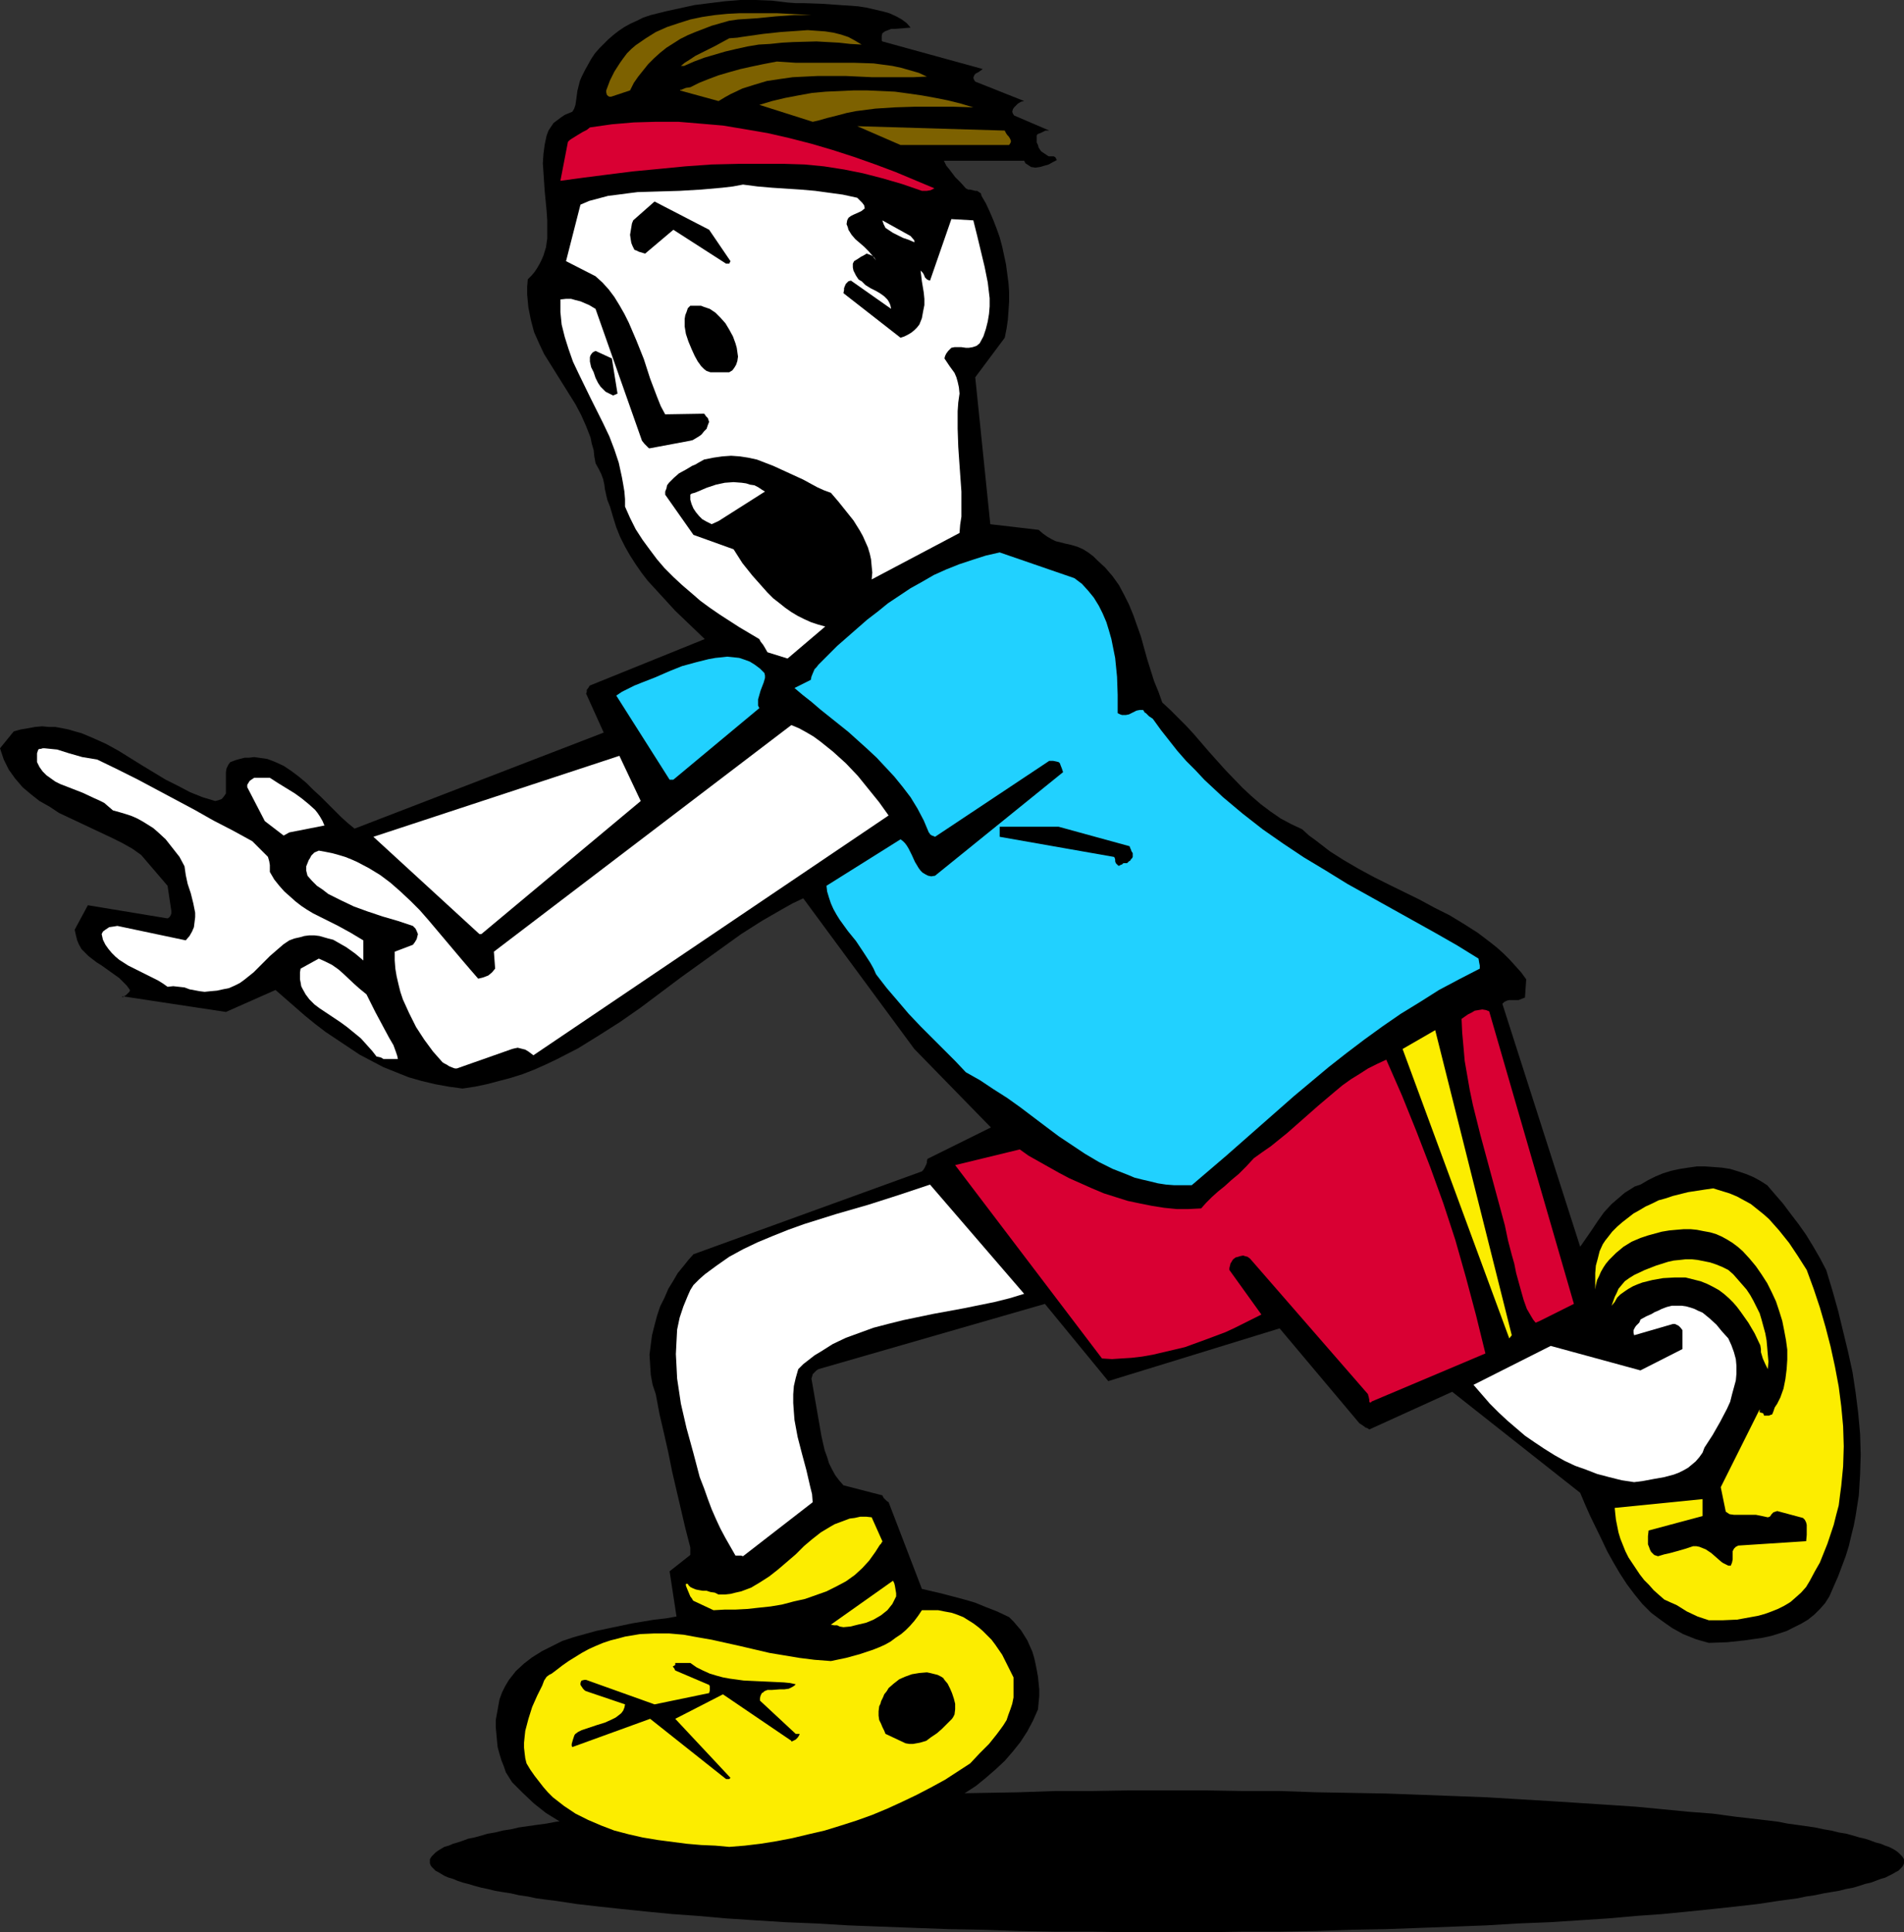 <?xml version="1.0" encoding="UTF-8" standalone="no"?>
<svg
   version="1.0"
   width="129.724mm"
   height="131.61mm"
   id="svg35"
   sodipodi:docname="T &amp; F - Running Scared.wmf"
   xmlns:inkscape="http://www.inkscape.org/namespaces/inkscape"
   xmlns:sodipodi="http://sodipodi.sourceforge.net/DTD/sodipodi-0.dtd"
   xmlns="http://www.w3.org/2000/svg"
   xmlns:svg="http://www.w3.org/2000/svg">
  <rect width="100%" height="100%" fill="#333333" stroke="none"/>
  <sodipodi:namedview
     id="namedview35"
     pagecolor="#ffffff"
     bordercolor="#000000"
     borderopacity="0.25"
     inkscape:showpageshadow="2"
     inkscape:pageopacity="0.0"
     inkscape:pagecheckerboard="0"
     inkscape:deskcolor="#d1d1d1"
     inkscape:document-units="mm" />
  <defs
     id="defs1">
    <pattern
       id="WMFhbasepattern"
       patternUnits="userSpaceOnUse"
       width="6"
       height="6"
       x="0"
       y="0" />
  </defs>
  <path
     style="fill:#000000;fill-opacity:1;fill-rule:evenodd;stroke:none"
     d="m 300.576,460.9 h 9.858 l 9.534,0.162 h 9.534 l 9.373,0.323 9.211,0.162 8.888,0.162 8.888,0.323 8.565,0.323 8.403,0.323 8.08,0.485 8.08,0.485 7.595,0.485 7.434,0.485 7.272,0.485 6.787,0.646 6.626,0.646 6.302,0.485 5.979,0.808 5.656,0.646 5.333,0.646 2.424,0.485 2.424,0.323 2.262,0.323 2.262,0.323 2.262,0.485 1.939,0.323 1.939,0.485 1.939,0.323 1.778,0.485 1.616,0.485 1.454,0.323 1.454,0.485 1.293,0.485 1.293,0.323 1.131,0.485 0.97,0.323 0.97,0.485 0.808,0.485 0.646,0.485 0.485,0.485 0.485,0.485 0.323,0.485 0.162,0.323 v 0.485 0.485 l -0.162,0.485 -0.323,0.485 -0.485,0.485 -0.485,0.485 -0.646,0.323 -0.808,0.485 -0.97,0.485 -0.97,0.485 -1.131,0.323 -1.293,0.485 -1.293,0.485 -1.454,0.323 -1.454,0.485 -1.616,0.485 -1.778,0.323 -1.939,0.485 -1.939,0.323 -1.939,0.323 -2.262,0.485 -2.262,0.323 -2.262,0.485 -2.424,0.323 -2.424,0.323 -5.333,0.808 -5.656,0.646 -5.979,0.646 -6.302,0.646 -6.626,0.646 -6.787,0.485 -7.272,0.646 -7.434,0.485 -7.595,0.485 -8.08,0.323 -8.08,0.485 -8.403,0.323 -8.565,0.323 -8.888,0.323 -8.888,0.162 -9.211,0.323 -9.373,0.162 h -9.534 l -9.534,0.162 h -9.858 -9.696 l -9.696,-0.162 h -9.373 l -9.373,-0.162 -9.211,-0.323 -9.05,-0.162 -8.726,-0.323 -8.726,-0.323 -8.403,-0.323 -8.08,-0.485 -7.918,-0.323 -7.757,-0.485 -7.434,-0.485 -7.272,-0.646 -6.787,-0.485 -6.626,-0.646 -6.302,-0.646 -5.979,-0.646 -5.656,-0.646 -5.333,-0.808 -2.586,-0.323 -2.424,-0.323 -2.262,-0.485 -2.262,-0.323 -2.101,-0.485 -2.101,-0.323 -1.939,-0.323 -1.939,-0.485 -1.616,-0.323 -1.778,-0.485 -1.616,-0.485 -1.293,-0.323 -1.454,-0.485 -1.131,-0.485 -1.131,-0.323 -1.131,-0.485 -0.808,-0.485 -0.808,-0.485 -0.646,-0.323 -0.485,-0.485 -0.485,-0.485 -0.323,-0.485 -0.162,-0.485 v -0.485 -0.485 l 0.162,-0.323 0.323,-0.485 0.485,-0.485 0.485,-0.485 0.646,-0.485 0.808,-0.485 0.808,-0.485 1.131,-0.323 1.131,-0.485 1.131,-0.323 1.454,-0.485 1.293,-0.485 1.616,-0.323 1.778,-0.485 1.616,-0.485 1.939,-0.323 1.939,-0.485 2.101,-0.323 2.101,-0.485 2.262,-0.323 2.262,-0.323 2.424,-0.323 2.586,-0.485 5.333,-0.646 5.656,-0.646 5.979,-0.808 6.302,-0.485 6.626,-0.646 6.787,-0.646 7.272,-0.485 7.434,-0.485 7.757,-0.485 7.918,-0.485 8.08,-0.485 8.403,-0.323 8.726,-0.323 8.726,-0.323 9.05,-0.162 9.211,-0.162 9.373,-0.323 h 9.373 l 9.696,-0.162 z"
     id="path1" />
  <path
     style="fill:#000000;fill-opacity:1;fill-rule:evenodd;stroke:none"
     d="m 192.627,479.969 36.845,-7.595 2.586,-1.293 2.586,-1.454 2.747,-1.293 2.909,-1.616 2.747,-1.616 2.747,-1.778 2.747,-1.778 2.747,-1.778 2.586,-2.101 2.424,-2.101 2.424,-2.262 2.101,-2.424 1.939,-2.424 1.778,-2.747 1.454,-2.747 1.293,-2.909 0.162,-1.778 0.162,-1.616 v -1.778 l -0.162,-1.616 -0.162,-1.616 -0.323,-1.778 -0.323,-1.616 -0.323,-1.454 -0.485,-1.616 -0.646,-1.454 -0.646,-1.454 -0.808,-1.293 -0.808,-1.293 -0.97,-1.131 -0.97,-1.131 -1.131,-1.131 -3.07,-1.454 -2.909,-1.131 -2.747,-1.131 -2.747,-0.808 -5.494,-1.454 -2.747,-0.646 -2.747,-0.646 -8.565,-22.302 -0.485,-0.323 -0.323,-0.323 -0.485,-0.485 -0.323,-0.646 -10.019,-2.586 -1.131,-1.293 -0.97,-1.293 -0.808,-1.454 -0.808,-1.616 -0.485,-1.616 -0.646,-1.778 -0.808,-3.555 -0.646,-3.717 -0.646,-3.717 -0.646,-3.717 -0.646,-3.717 0.162,-0.485 0.162,-0.646 0.646,-0.646 0.323,-0.323 0.485,-0.323 58.338,-16.807 16.322,19.878 44.117,-13.575 20.523,24.402 0.485,0.323 0.485,0.323 0.646,0.485 0.485,0.162 0.485,0.323 21.331,-9.696 32.966,26.019 1.293,3.071 1.293,2.909 2.909,5.979 1.454,3.071 1.616,2.909 1.616,2.747 1.778,2.747 1.939,2.586 2.101,2.586 2.262,2.262 2.586,1.939 2.747,1.939 2.909,1.616 1.616,0.646 1.616,0.646 1.616,0.485 1.778,0.485 4.686,-0.162 4.525,-0.485 2.262,-0.323 2.262,-0.323 2.262,-0.485 2.101,-0.646 1.939,-0.646 1.939,-0.97 1.939,-0.97 1.616,-0.97 1.616,-1.293 1.454,-1.454 1.293,-1.454 1.131,-1.778 1.131,-2.586 1.131,-2.586 0.97,-2.586 0.97,-2.586 0.808,-2.586 0.646,-2.747 0.646,-2.586 0.485,-2.586 0.808,-5.171 0.323,-5.333 0.162,-5.171 -0.162,-5.333 -0.485,-5.333 -0.646,-5.171 -0.808,-5.333 -1.131,-5.171 -1.293,-5.333 -1.293,-5.333 -1.454,-5.171 -1.616,-5.333 -1.616,-3.071 -1.778,-3.071 -1.778,-2.909 -1.939,-2.747 -2.101,-2.747 -1.939,-2.586 -2.101,-2.424 -1.939,-2.262 -1.778,-1.131 -1.778,-0.97 -1.939,-0.808 -1.939,-0.646 -2.101,-0.646 -2.101,-0.323 -2.101,-0.162 -2.262,-0.162 h -2.101 l -2.262,0.323 -2.101,0.323 -2.262,0.485 -2.101,0.646 -1.939,0.808 -1.939,0.97 -1.939,1.131 -1.454,0.485 -1.293,0.808 -1.293,0.808 -1.131,0.97 -2.262,1.939 -1.939,2.101 -1.616,2.262 -1.616,2.424 -1.454,2.101 -1.454,2.101 -20.038,-62.541 0.485,-0.485 0.646,-0.323 0.646,-0.162 h 0.808 1.616 l 0.808,-0.323 0.808,-0.323 0.323,-4.687 -1.293,-1.778 -1.454,-1.616 -1.454,-1.616 -1.616,-1.616 -1.616,-1.454 -1.616,-1.293 -3.394,-2.586 -3.555,-2.262 -3.717,-2.262 -3.878,-1.939 -3.878,-2.101 -7.918,-3.879 -3.878,-1.939 -3.878,-2.101 -3.878,-2.262 -3.555,-2.262 -3.555,-2.747 -1.778,-1.293 -1.778,-1.616 -2.747,-1.293 -2.747,-1.454 -2.586,-1.778 -2.586,-1.939 -2.424,-2.101 -2.262,-2.101 -4.363,-4.525 -4.202,-4.687 -4.04,-4.687 -1.939,-2.101 -2.101,-2.101 -1.939,-1.939 -2.101,-1.939 -0.97,-2.747 -1.131,-2.747 -1.778,-5.656 -1.616,-5.818 -0.97,-2.747 -0.97,-2.747 -1.131,-2.747 -1.293,-2.586 -1.293,-2.424 -1.616,-2.262 -1.939,-2.262 -2.101,-1.939 -0.97,-0.97 -1.293,-0.97 -1.293,-0.808 -1.454,-0.646 -1.616,-0.485 -1.454,-0.323 -1.293,-0.323 -1.293,-0.323 -0.97,-0.485 -1.131,-0.646 -1.131,-0.808 -1.131,-0.97 -12.443,-1.454 -3.878,-37.816 7.595,-10.181 0.485,-2.424 0.323,-2.262 0.162,-2.262 0.162,-2.424 v -2.424 l -0.162,-2.262 -0.323,-2.424 -0.323,-2.424 -0.485,-2.262 -0.485,-2.262 -0.646,-2.424 -0.808,-2.262 -0.808,-2.101 -0.97,-2.262 -0.97,-2.101 -1.131,-1.939 -0.162,-0.646 -0.485,-0.323 -0.485,-0.323 h -0.485 l -1.293,-0.323 h -0.485 l -0.646,-0.323 -1.293,-1.454 -1.454,-1.454 -1.454,-1.939 -0.808,-0.97 -0.646,-1.293 h 20.685 l 0.323,0.646 0.485,0.323 0.485,0.323 0.485,0.323 1.131,0.162 1.131,-0.162 1.131,-0.323 1.131,-0.323 1.131,-0.646 0.97,-0.485 -0.323,-0.646 -0.162,-0.162 -0.323,-0.162 h -1.293 l -0.485,-0.323 -0.485,-0.323 -0.485,-0.323 -0.485,-0.323 -0.323,-0.485 -0.323,-0.485 -0.162,-0.646 -0.323,-0.646 V 35.876 34.907 l 0.162,-0.323 0.323,-0.162 0.808,-0.323 0.97,-0.485 h 0.97 l -9.05,-3.879 -0.323,-0.485 -0.162,-0.485 0.162,-0.646 0.323,-0.485 0.485,-0.485 0.485,-0.485 0.808,-0.485 0.808,-0.162 -12.605,-5.01 -0.323,-0.485 -0.162,-0.485 0.162,-0.485 0.162,-0.323 0.323,-0.323 0.646,-0.323 1.131,-0.808 -25.856,-7.111 v 0 0 l -0.162,-0.162 V 10.02 9.212 l 0.162,-0.646 0.646,-0.485 0.808,-0.323 0.808,-0.323 h 0.97 l 2.101,-0.162 1.939,-0.162 -0.97,-1.131 -1.293,-0.97 -1.454,-0.808 -1.778,-0.808 -1.778,-0.485 -2.101,-0.485 -2.101,-0.485 -2.101,-0.323 -4.686,-0.323 -4.686,-0.323 -4.525,-0.162 h -2.101 L 202.808,0.646 198.768,0.162 194.728,0 h -4.04 l -4.04,0.323 -3.878,0.485 -3.878,0.485 -3.717,0.808 -3.717,0.808 -1.939,0.485 -1.939,0.485 -1.939,0.646 -1.616,0.808 -1.778,0.808 -1.454,0.808 -1.454,0.97 -1.454,1.131 -1.293,1.131 -1.131,1.131 -1.131,1.131 -1.131,1.293 -0.97,1.454 -0.808,1.454 -0.808,1.454 -0.808,1.616 -0.485,1.131 -0.323,1.293 -0.323,1.293 -0.162,1.293 -0.162,1.131 -0.162,1.131 -0.323,0.97 -0.485,0.808 -1.939,0.808 -0.97,0.646 -1.939,1.454 -0.646,0.97 -0.646,0.97 -0.485,1.293 -0.485,2.262 -0.323,2.424 -0.162,2.424 0.162,2.424 0.323,4.848 0.485,5.01 0.162,2.424 v 2.262 2.424 l -0.323,2.262 -0.646,2.101 -0.485,1.131 -0.485,0.97 -0.646,1.131 -0.646,0.97 -0.808,0.97 -0.97,0.97 -0.162,1.939 v 1.939 l 0.162,1.778 0.162,1.616 0.323,1.616 0.323,1.616 0.808,3.071 1.293,2.909 1.293,2.747 1.616,2.586 1.616,2.586 3.232,5.171 1.616,2.586 1.454,2.747 1.293,2.909 1.131,2.909 0.323,1.616 0.485,1.616 0.162,1.616 0.323,1.778 0.808,1.454 0.646,1.293 0.485,1.293 0.323,1.454 0.162,1.293 0.162,0.646 0.162,0.808 0.323,1.293 0.646,1.616 0.808,2.747 0.808,2.586 0.97,2.424 1.293,2.586 1.293,2.262 1.454,2.262 1.454,2.101 1.616,2.101 3.555,3.879 3.555,3.879 7.595,7.272 -29.573,11.959 -0.162,0.162 -0.162,0.323 -0.485,0.646 v 0.485 l -0.162,0.485 4.525,10.02 -64.155,24.726 v 0 l -1.778,-1.454 -1.778,-1.616 -3.394,-3.394 -1.778,-1.778 -1.939,-1.778 -1.778,-1.778 -1.939,-1.616 -1.939,-1.454 -1.939,-1.293 -2.101,-0.97 -2.101,-0.808 -1.131,-0.162 -1.131,-0.162 -1.131,-0.162 -1.293,0.162 h -1.131 l -1.293,0.323 -1.131,0.323 -1.293,0.485 -0.485,0.646 -0.485,0.97 -0.162,0.97 v 0.97 2.101 2.424 l -0.323,0.485 -0.485,0.646 -0.323,0.323 -0.485,0.162 -0.485,0.162 -0.646,0.162 -3.232,-0.97 -3.232,-1.293 -3.07,-1.616 -3.232,-1.616 -6.141,-3.717 -5.979,-3.717 -3.232,-1.778 -3.232,-1.454 -3.07,-1.293 -1.778,-0.485 -1.616,-0.485 -1.616,-0.323 -1.778,-0.323 h -1.616 l -1.778,-0.162 -1.778,0.162 -1.778,0.323 L 5.333,187.786 3.555,188.271 0,192.634 l 0.485,1.454 0.485,1.454 0.646,1.293 0.646,1.293 0.808,1.131 0.808,1.131 1.939,2.262 2.101,1.778 2.262,1.778 2.586,1.454 2.424,1.616 5.494,2.586 5.494,2.586 2.747,1.293 2.586,1.293 2.586,1.454 2.262,1.616 6.787,7.919 0.97,6.464 v 0.646 l -0.162,0.485 -0.323,0.485 -0.485,0.323 -20.523,-3.394 -3.394,6.303 0.323,1.454 0.323,1.293 0.485,1.131 0.646,1.131 0.808,0.808 0.97,0.97 2.101,1.616 1.293,0.808 1.131,0.808 2.262,1.616 1.131,0.808 0.97,0.97 0.97,0.97 0.808,1.131 v 0.162 l -0.162,0.323 -0.808,0.808 -0.485,0.323 -0.323,0.162 -0.162,0.162 v -0.323 l 26.664,4.04 12.766,-5.656 5.01,4.363 2.586,2.262 2.586,2.101 2.747,2.101 2.909,1.939 2.909,1.939 2.909,1.939 3.07,1.616 3.07,1.616 3.232,1.293 3.232,1.293 3.394,0.97 3.394,0.808 3.555,0.646 3.555,0.485 3.232,-0.485 3.07,-0.646 3.07,-0.808 3.07,-0.808 3.07,-0.97 2.909,-1.131 2.909,-1.293 2.747,-1.293 5.656,-2.909 5.494,-3.394 5.333,-3.394 5.333,-3.717 10.342,-7.757 10.342,-7.434 5.171,-3.717 5.333,-3.394 5.333,-3.071 2.586,-1.454 2.747,-1.293 28.603,38.785 19.715,20.201 -16.322,8.08 -0.162,0.646 v 0.323 l -0.162,0.485 -0.485,0.97 -0.323,0.485 -0.323,0.323 -58.822,21.332 -1.293,1.454 -1.293,1.616 -1.454,1.778 -1.131,1.939 -1.293,2.101 -0.97,2.262 -1.131,2.262 -0.808,2.424 -0.646,2.424 -0.646,2.586 -0.323,2.424 -0.323,2.586 0.162,2.586 0.162,2.586 0.485,2.586 0.808,2.424 0.97,5.171 1.131,4.848 1.131,5.01 0.97,4.848 2.262,9.696 1.131,4.848 1.293,5.01 v 2.101 -0.162 l -5.333,4.202 1.778,11.636 -2.747,0.485 -2.909,0.323 -2.909,0.485 -2.909,0.485 -6.141,1.293 -3.07,0.646 -2.909,0.808 -2.909,0.808 -2.909,0.97 -2.586,1.293 -2.586,1.293 -2.586,1.616 -2.101,1.616 -2.101,1.939 -1.778,2.262 -0.97,1.616 -0.808,1.616 -0.646,1.778 -0.323,1.778 -0.323,1.778 -0.323,1.778 v 1.778 l 0.162,1.778 0.162,1.778 0.162,1.616 0.485,1.778 0.485,1.616 0.646,1.616 0.485,1.454 0.808,1.293 0.808,1.293 2.747,2.747 2.909,2.747 3.07,2.424 3.394,2.101 3.555,2.101 3.555,1.778 3.878,1.616 3.878,1.293 4.04,1.131 4.202,1.131 4.202,0.646 4.202,0.808 4.363,0.323 4.202,0.323 4.363,0.162 z"
     id="path2" />
  <path
     style="fill:#fced00;fill-opacity:1;fill-rule:evenodd;stroke:none"
     d="m 187.779,475.444 4.04,-0.323 4.04,-0.485 4.04,-0.646 4.202,-0.808 4.04,-0.97 4.202,-0.97 4.202,-1.293 4.04,-1.293 4.04,-1.454 3.878,-1.616 3.878,-1.778 3.717,-1.778 3.717,-1.939 3.555,-1.939 3.232,-2.101 3.232,-2.101 2.424,-2.586 2.424,-2.424 1.939,-2.424 0.97,-1.293 0.808,-1.131 0.808,-1.293 0.485,-1.454 0.485,-1.293 0.485,-1.454 0.323,-1.616 v -1.616 -1.616 -1.939 l -1.454,-2.909 -1.454,-2.909 -1.778,-2.586 -0.97,-1.293 -1.131,-1.131 -1.131,-1.131 -1.131,-0.97 -1.293,-0.97 -1.293,-0.808 -1.293,-0.808 -1.616,-0.646 -1.454,-0.485 -1.778,-0.323 -1.616,-0.323 h -1.616 -1.293 -1.293 l -0.97,1.454 -0.97,1.293 -1.131,1.293 -1.131,1.131 -1.131,0.97 -1.454,0.97 -1.293,0.97 -1.454,0.808 -1.454,0.646 -1.616,0.646 -3.394,1.131 -3.555,0.97 -3.878,0.808 -4.202,-0.323 -3.878,-0.485 -3.878,-0.646 -3.878,-0.646 -7.595,-1.778 -7.272,-1.616 -3.717,-0.646 -3.555,-0.646 -3.717,-0.323 h -3.717 l -3.717,0.162 -1.939,0.323 -1.939,0.323 -1.778,0.485 -1.939,0.485 -1.939,0.646 -1.939,0.808 -1.778,0.808 -1.778,0.97 -3.394,2.101 -1.616,1.131 -1.454,1.131 -1.293,0.97 -0.646,0.323 -0.646,0.485 -0.646,0.97 -0.485,1.293 -1.293,2.586 -1.293,2.909 -0.97,3.071 -0.808,3.071 -0.162,1.454 -0.162,1.616 v 1.293 l 0.162,1.454 0.162,1.293 0.323,1.293 0.97,1.616 1.131,1.616 1.131,1.454 1.131,1.454 1.131,1.293 1.293,1.293 1.454,1.131 1.454,1.131 1.454,0.97 1.454,0.97 3.232,1.616 3.394,1.454 3.394,1.293 3.717,0.97 3.555,0.808 3.878,0.646 3.717,0.485 3.717,0.485 3.717,0.323 3.717,0.162 z"
     id="path3" />
  <path
     style="fill:#000000;fill-opacity:1;fill-rule:evenodd;stroke:none"
     d="m 187.779,457.991 0.323,-0.323 -14.221,-15.191 12.282,-6.303 17.614,11.959 v 0.162 h 0.162 l 0.323,-0.162 0.646,-0.323 0.485,-0.485 0.323,-0.485 0.162,-0.323 v -0.162 h -0.162 -0.808 l -9.211,-8.565 v 0.162 -0.808 l 0.162,-0.646 0.323,-0.646 0.323,-0.162 0.323,-0.323 0.808,-0.323 h 1.131 l 2.101,-0.162 h 1.131 l 1.131,-0.162 0.97,-0.485 0.485,-0.323 0.323,-0.323 -1.454,-0.323 -1.616,-0.162 -3.394,-0.162 -3.555,-0.162 -3.394,-0.162 -3.555,-0.485 -1.778,-0.323 -1.778,-0.485 -1.616,-0.485 -1.778,-0.808 -1.616,-0.808 -1.616,-1.131 h -3.878 v 0.485 l -0.162,0.162 -0.323,0.162 -0.162,0.162 v 0 l 0.323,0.323 0.162,0.323 0.162,0.323 8.726,3.717 0.162,0.323 v 0.485 0.646 l -0.162,0.646 -14.059,2.909 -17.614,-6.303 h -0.485 l -0.646,0.162 -0.162,0.162 -0.162,0.485 v 0.485 l 0.323,0.485 0.323,0.485 0.485,0.485 0.323,0.162 10.019,3.394 -0.162,0.808 -0.323,0.808 -0.485,0.646 -0.808,0.646 -0.646,0.485 -0.97,0.485 -1.778,0.808 -2.101,0.646 -1.939,0.646 -1.939,0.646 -0.97,0.485 -0.646,0.485 -0.162,0.162 -0.162,0.323 -0.162,0.485 -0.162,0.485 -0.323,1.131 v 0.485 l 0.162,0.323 20.038,-7.272 19.554,15.514 z"
     id="path4" />
  <path
     style="fill:#000000;fill-opacity:1;fill-rule:evenodd;stroke:none"
     d="m 233.189,448.779 0.97,0.162 h 0.97 l 1.778,-0.323 1.616,-0.485 1.293,-0.97 1.454,-0.97 1.293,-1.131 1.293,-1.293 1.293,-1.293 0.323,-0.485 0.323,-0.646 0.162,-1.293 v -1.454 l -0.323,-1.293 -0.485,-1.454 -0.485,-1.131 -0.646,-1.293 -0.808,-0.97 -0.323,-0.485 -0.485,-0.323 -0.97,-0.485 -1.293,-0.323 -0.646,-0.162 -0.808,-0.162 -1.939,0.162 -1.939,0.323 -1.778,0.646 -1.454,0.646 -1.454,1.131 -1.293,1.131 -0.485,0.808 -0.646,0.808 -0.323,0.808 -0.485,0.97 -0.162,0.646 -0.323,0.646 -0.162,1.293 v 1.131 l 0.162,1.131 0.485,0.97 0.323,0.808 0.485,0.97 0.323,0.808 z"
     id="path5" />
  <path
     style="fill:#000000;fill-opacity:1;fill-rule:evenodd;stroke:none"
     d="m 231.896,442.477 h 2.101 l 1.939,0.162 0.97,-0.162 0.97,-0.162 0.808,-0.162 0.808,-0.485 v 0 l 2.747,-5.495 -0.323,-0.323 -0.162,-0.162 -0.162,-0.162 v -0.162 l -0.162,-0.162 -0.162,-0.323 -0.485,-0.485 -4.848,0.485 -0.808,0.323 -0.97,0.485 -0.646,0.485 -0.808,0.646 -0.646,0.808 -0.485,0.808 -0.485,0.808 -0.323,0.808 v 0.646 l 0.162,0.97 v 0.485 l 0.323,0.323 h 0.323 z"
     id="path6" />
  <path
     style="fill:#fced00;fill-opacity:1;fill-rule:evenodd;stroke:none"
     d="m 217.19,418.882 1.778,-0.162 1.939,-0.485 2.101,-0.485 1.939,-0.808 1.939,-1.131 0.808,-0.646 0.808,-0.646 0.646,-0.808 0.646,-0.808 0.485,-0.97 0.485,-0.97 v -0.808 l -0.162,-0.97 -0.162,-0.97 -0.162,-0.646 -0.323,-0.646 -15.998,11.312 0.808,0.162 h 0.808 l 0.646,0.323 z"
     id="path7" />
  <path
     style="fill:#fced00;fill-opacity:1;fill-rule:evenodd;stroke:none"
     d="m 440.036,417.104 h 3.555 l 3.717,-0.162 3.555,-0.646 1.778,-0.323 1.778,-0.485 1.778,-0.646 1.616,-0.646 1.616,-0.808 1.616,-0.97 1.293,-1.131 1.454,-1.293 1.293,-1.454 0.97,-1.616 1.293,-2.424 1.293,-2.262 0.97,-2.424 0.97,-2.424 0.808,-2.424 0.808,-2.424 0.646,-2.586 0.646,-2.424 0.323,-2.586 0.323,-2.424 0.485,-5.01 0.162,-5.171 -0.162,-5.171 -0.485,-5.171 -0.646,-5.01 -0.97,-5.171 -1.131,-5.171 -1.293,-5.01 -1.454,-5.01 -1.616,-4.848 -1.778,-4.848 -2.262,-3.555 -2.262,-3.394 -2.586,-3.232 -1.293,-1.454 -1.293,-1.454 -1.454,-1.293 -1.616,-1.293 -1.616,-1.293 -1.778,-0.97 -1.778,-0.97 -1.939,-0.808 -2.101,-0.646 -2.101,-0.646 -2.262,0.323 -2.101,0.323 -2.101,0.323 -1.939,0.485 -1.939,0.485 -1.939,0.646 -1.778,0.485 -1.616,0.808 -1.778,0.808 -1.616,0.97 -1.454,0.808 -1.454,1.131 -1.454,1.131 -1.293,1.131 -1.293,1.293 -1.131,1.454 -0.646,0.808 -0.646,0.97 -0.808,1.778 -0.485,1.939 -0.485,1.778 -0.162,1.939 v 1.778 3.555 -1.131 l 0.162,-1.131 0.323,-1.293 0.485,-0.97 0.485,-1.131 0.646,-1.131 0.646,-0.97 0.808,-0.97 1.778,-1.778 1.939,-1.616 2.101,-1.293 2.262,-0.97 1.939,-0.646 1.778,-0.485 1.778,-0.485 1.939,-0.323 1.778,-0.162 1.939,-0.162 h 1.778 l 1.616,0.162 1.616,0.323 1.778,0.323 1.616,0.485 1.454,0.646 1.454,0.808 1.293,0.808 1.293,0.97 1.293,1.131 1.778,1.939 1.616,1.939 1.454,2.101 1.454,2.262 1.131,2.262 1.131,2.424 0.808,2.424 0.808,2.586 0.485,2.424 0.485,2.586 0.323,2.424 v 2.586 l -0.162,2.424 -0.323,2.586 -0.485,2.424 -0.808,2.262 -0.485,0.97 -0.323,0.646 -0.323,0.485 -0.323,0.485 -0.323,0.97 -0.323,0.808 -0.485,0.162 -0.323,0.162 h -0.646 -0.646 l -0.162,-0.485 -0.162,-0.162 -0.646,-0.162 h -0.162 v -0.162 -0.323 -0.323 l 0.162,-0.323 -10.181,20.362 1.293,6.303 v 0 l 0.97,0.646 1.131,0.162 h 1.293 4.363 l 1.616,0.323 1.454,0.323 0.485,-0.162 0.162,-0.162 0.323,-0.485 0.485,-0.485 0.485,-0.162 0.485,-0.162 6.626,1.778 0.485,0.485 0.323,0.646 0.162,0.646 v 0.808 1.778 l -0.162,1.778 v -0.162 l -17.453,1.131 -0.323,0.162 -0.323,0.162 -0.485,0.485 -0.323,0.646 v 0.646 1.454 l -0.162,0.808 -0.323,0.808 h -0.646 l -0.646,-0.323 -0.646,-0.323 -0.485,-0.323 -1.293,-1.131 -1.293,-1.131 -1.454,-0.97 -0.808,-0.323 -0.808,-0.323 -0.808,-0.162 h -0.808 l -0.97,0.323 -0.97,0.323 -1.131,0.323 -1.131,0.323 -1.778,0.485 -1.454,0.323 -1.616,0.485 -0.485,-0.162 -0.485,-0.162 -0.485,-0.485 -0.323,-0.323 -0.323,-0.646 -0.162,-0.485 -0.323,-0.808 v -0.646 -1.454 l 0.162,-1.454 13.898,-3.717 v -4.363 l -22.624,2.262 0.162,1.616 0.162,1.454 0.323,1.616 0.323,1.616 0.485,1.616 0.646,1.616 0.646,1.616 0.808,1.616 0.97,1.454 0.97,1.454 0.97,1.454 1.131,1.454 1.293,1.293 1.131,1.293 1.454,1.293 1.293,1.131 1.778,0.808 1.454,0.646 2.586,1.616 2.747,1.293 1.454,0.485 z"
     id="path8" />
  <path
     style="fill:#fced00;fill-opacity:1;fill-rule:evenodd;stroke:none"
     d="m 183.739,414.519 2.909,-0.162 h 2.747 l 3.07,-0.162 2.909,-0.323 3.07,-0.323 2.909,-0.485 3.07,-0.808 2.909,-0.646 2.747,-0.97 2.747,-0.97 2.586,-1.293 2.424,-1.293 2.262,-1.616 1.939,-1.778 1.778,-1.939 0.808,-1.131 0.808,-1.131 1.131,-1.778 0.323,-0.323 0.162,-0.323 0.162,-0.162 v 0 -0.162 l -2.747,-6.141 -1.454,-0.162 h -1.454 l -1.454,0.323 -1.293,0.162 -1.293,0.485 -1.293,0.485 -1.293,0.485 -1.131,0.646 -2.424,1.454 -2.262,1.778 -2.101,1.778 -2.101,2.101 -4.525,3.879 -2.262,1.778 -2.262,1.454 -2.424,1.454 -1.293,0.485 -1.293,0.485 -1.454,0.323 -1.293,0.323 -1.454,0.162 h -1.616 l -0.97,-0.485 -1.131,-0.162 -0.97,-0.323 h -0.97 l -0.97,-0.162 -0.808,-0.162 -0.808,-0.323 -0.646,-0.323 -0.485,-0.485 -0.162,-0.323 h -0.323 -0.162 v 0.485 l 0.323,0.808 0.808,1.939 0.485,0.646 0.162,0.323 0.162,0.162 z"
     id="path9" />
  <path
     style="fill:#ffffff;fill-opacity:1;fill-rule:evenodd;stroke:none"
     d="m 191.334,400.621 17.938,-13.898 -0.162,-2.101 -0.485,-1.939 -0.97,-4.202 -1.131,-4.202 -1.131,-4.363 -0.808,-4.363 -0.162,-2.101 -0.162,-2.262 v -2.262 l 0.162,-2.101 0.485,-2.101 0.646,-2.262 1.293,-1.293 1.454,-1.131 1.454,-1.131 1.616,-0.97 3.07,-1.939 3.394,-1.616 3.555,-1.293 3.555,-1.293 3.717,-0.97 3.878,-0.97 7.757,-1.616 7.918,-1.454 7.918,-1.616 3.878,-0.97 3.717,-1.131 -24.24,-28.119 -3.878,1.293 -3.878,1.293 -8.08,2.586 -8.403,2.424 -8.242,2.586 -4.04,1.454 -4.04,1.616 -3.878,1.616 -3.717,1.778 -3.555,1.939 -3.232,2.262 -3.07,2.262 -1.454,1.293 -1.454,1.454 -0.808,1.293 -0.646,1.454 -1.131,2.747 -0.97,2.909 -0.646,3.071 -0.162,3.071 -0.162,3.232 0.162,3.071 0.162,3.232 0.485,3.232 0.485,3.232 1.454,6.303 1.778,6.464 1.616,6.141 1.131,2.909 0.97,2.747 0.97,2.586 1.131,2.586 1.131,2.424 1.293,2.424 1.293,2.262 1.293,2.262 h 0.97 0.485 z"
     id="path10" />
  <path
     style="fill:#ffffff;fill-opacity:1;fill-rule:evenodd;stroke:none"
     d="m 420.806,381.551 2.424,-0.323 2.586,-0.485 2.747,-0.485 2.424,-0.646 1.293,-0.485 1.293,-0.646 1.131,-0.646 0.97,-0.808 0.97,-0.808 0.97,-1.131 0.808,-1.131 0.485,-1.293 2.101,-3.232 1.939,-3.394 1.778,-3.394 0.808,-1.778 0.485,-1.939 0.485,-1.778 0.485,-1.778 0.162,-1.778 v -1.939 l -0.162,-1.778 -0.485,-1.778 -0.646,-1.778 -0.808,-1.778 -1.616,-1.778 -1.454,-1.778 -1.778,-1.616 -1.778,-1.454 -1.131,-0.485 -0.97,-0.485 -0.97,-0.323 -1.131,-0.323 -1.131,-0.162 h -1.293 -1.293 l -1.293,0.323 -1.293,0.485 -0.97,0.485 -0.808,0.323 -0.808,0.485 -1.454,0.646 -1.454,0.808 -0.162,0.485 -0.162,0.323 -0.808,0.808 -0.323,0.485 -0.323,0.646 v 0.646 l 0.162,0.646 10.019,-2.909 h 0.485 l 0.323,0.162 0.646,0.323 0.485,0.485 0.485,0.646 v 4.848 l -10.827,5.495 -23.109,-6.303 -19.877,10.02 2.101,2.424 2.101,2.424 2.262,2.262 2.262,2.101 2.262,1.939 2.262,1.939 2.586,1.778 2.424,1.616 2.586,1.616 2.586,1.454 2.747,1.293 2.747,0.97 2.909,1.131 3.07,0.808 3.232,0.808 z"
     id="path11" />
  <path
     style="fill:#d90033;fill-opacity:1;fill-rule:evenodd;stroke:none"
     d="m 353.419,360.704 29.088,-12.282 -2.424,-9.858 -2.586,-9.696 -2.747,-9.696 -3.07,-9.373 -3.394,-9.373 -3.555,-9.212 -3.717,-9.212 -4.04,-9.212 -2.424,1.131 -2.262,1.131 -2.262,1.454 -2.101,1.293 -2.262,1.616 -1.939,1.616 -4.202,3.555 -8.08,7.111 -4.202,3.394 -2.101,1.454 -2.262,1.616 -1.939,2.101 -1.939,1.939 -1.939,1.616 -1.778,1.616 -1.616,1.293 -1.616,1.454 -1.454,1.454 -1.293,1.454 -3.232,0.162 h -3.07 l -3.232,-0.323 -3.07,-0.485 -3.232,-0.646 -3.07,-0.646 -3.07,-0.97 -3.07,-0.97 -3.07,-1.293 -2.909,-1.293 -2.909,-1.293 -2.747,-1.454 -2.586,-1.454 -2.586,-1.454 -2.586,-1.454 -2.262,-1.616 -16.645,4.04 37.814,49.775 2.586,0.162 2.424,-0.162 2.586,-0.162 2.747,-0.323 2.747,-0.485 2.747,-0.646 2.747,-0.646 2.747,-0.646 5.333,-1.939 5.171,-1.939 2.424,-1.131 2.262,-1.131 2.262,-1.131 2.262,-1.131 -8.242,-11.474 v -0.485 l 0.162,-0.646 0.162,-0.646 0.162,-0.162 0.162,-0.323 0.323,-0.485 0.646,-0.485 0.646,-0.162 0.485,-0.162 0.808,-0.162 0.485,0.162 0.646,0.162 0.646,0.485 30.381,34.907 v 0.162 l 0.162,0.485 0.162,0.808 v 0.485 l 0.162,0.162 h 0.323 v -0.162 z"
     id="path12" />
  <path
     style="fill:#fced00;fill-opacity:1;fill-rule:evenodd;stroke:none"
     d="m 455.227,352.462 0.162,-1.939 -0.162,-1.778 -0.162,-1.939 -0.162,-1.778 -0.323,-1.778 -0.485,-1.778 -0.485,-1.778 -0.485,-1.616 -0.808,-1.616 -0.808,-1.616 -0.808,-1.454 -0.97,-1.454 -1.131,-1.293 -1.131,-1.293 -1.131,-1.293 -1.293,-1.131 -1.616,-0.808 -1.616,-0.646 -1.454,-0.485 -1.616,-0.323 -1.616,-0.323 -1.454,-0.162 h -1.616 l -1.454,0.162 -1.616,0.162 -1.454,0.323 -3.07,0.97 -2.909,1.131 -2.747,1.293 -1.293,0.808 -1.131,0.808 -0.808,0.97 -0.808,0.97 -0.485,1.131 -0.485,0.97 -0.808,2.262 0.808,-0.97 0.646,-1.131 0.808,-0.808 1.131,-0.808 0.97,-0.646 1.131,-0.646 1.131,-0.485 1.293,-0.485 2.586,-0.646 2.747,-0.485 2.909,-0.162 h 2.909 l 1.939,0.485 1.939,0.485 1.616,0.646 1.616,0.808 1.454,0.808 1.293,0.97 1.293,1.131 1.131,1.131 0.97,1.131 0.97,1.293 1.939,2.747 1.616,2.747 1.454,3.071 0.162,0.97 v 0.808 l 0.485,1.616 0.646,1.454 z"
     id="path13" />
  <path
     style="fill:#fced00;fill-opacity:1;fill-rule:evenodd;stroke:none"
     d="m 389.294,343.735 -19.715,-78.54 -8.403,4.848 27.472,74.5 z"
     id="path14" />
  <path
     style="fill:#21d1ff;fill-opacity:1;fill-rule:evenodd;stroke:none"
     d="m 306.878,305.112 8.888,-7.595 17.453,-15.353 8.888,-7.434 4.525,-3.555 4.686,-3.555 4.686,-3.394 4.686,-3.232 5.01,-3.071 4.848,-3.071 5.171,-2.747 5.333,-2.747 v -0.808 l -0.162,-0.808 -0.162,-0.97 -5.494,-3.394 -5.656,-3.232 -11.312,-6.303 -11.312,-6.303 -5.494,-3.394 -5.656,-3.394 -5.333,-3.555 -5.333,-3.717 -5.171,-4.04 -5.01,-4.202 -2.424,-2.262 -2.424,-2.262 -2.262,-2.424 -2.424,-2.424 -2.262,-2.586 -4.202,-5.333 -2.101,-2.909 -0.97,-0.646 -0.808,-0.808 -0.323,-0.162 -0.162,-0.323 -0.162,-0.162 v -0.162 h -0.97 l -0.808,0.162 -1.293,0.646 -0.646,0.323 -0.808,0.162 h -0.97 l -0.485,-0.162 -0.646,-0.323 v -4.687 l -0.162,-4.687 -0.485,-4.848 -0.485,-2.424 -0.485,-2.424 -0.646,-2.262 -0.646,-2.101 -0.97,-2.262 -0.97,-1.939 -1.293,-2.101 -1.454,-1.778 -1.616,-1.778 -1.939,-1.454 -19.23,-6.626 -3.555,0.808 -3.555,1.131 -3.394,1.131 -3.232,1.293 -3.232,1.454 -3.07,1.778 -2.909,1.616 -2.909,1.939 -2.909,1.939 -2.586,2.101 -2.747,2.101 -2.586,2.262 -5.171,4.525 -4.848,4.848 -0.485,0.646 -0.485,0.485 -0.485,1.131 -0.323,0.808 -0.162,0.808 -4.202,2.101 2.101,1.778 2.262,1.778 2.262,1.939 2.424,1.939 4.848,3.879 4.848,4.363 2.424,2.262 2.262,2.424 2.262,2.424 2.101,2.586 2.101,2.747 1.778,2.909 1.616,3.071 1.293,3.071 0.162,0.162 0.162,0.323 0.485,0.323 0.485,0.162 0.323,0.162 29.411,-19.554 h 0.323 0.646 l 0.808,0.162 0.646,0.162 0.323,0.323 0.162,0.485 0.323,0.808 0.323,0.97 -32.966,26.665 -0.97,0.162 -0.808,-0.162 -0.646,-0.323 -0.808,-0.485 -0.485,-0.485 -0.485,-0.646 -0.97,-1.616 -0.808,-1.778 -0.808,-1.616 -0.485,-0.808 -0.485,-0.646 -0.485,-0.485 -0.646,-0.485 -19.069,11.959 0.162,1.454 0.485,1.616 0.485,1.454 0.646,1.454 0.808,1.454 0.808,1.293 2.101,2.909 2.101,2.586 1.939,2.909 1.778,2.747 0.808,1.454 0.646,1.454 2.747,3.555 2.909,3.394 2.747,3.232 3.07,3.232 5.979,5.979 2.909,2.909 2.747,2.909 3.717,2.101 3.394,2.262 3.555,2.262 3.394,2.424 6.626,5.01 3.232,2.424 3.394,2.262 3.394,2.262 3.555,2.101 3.555,1.778 3.717,1.454 1.939,0.808 1.939,0.485 2.101,0.485 1.939,0.485 2.101,0.323 2.101,0.162 h 2.262 z"
     id="path15" />
  <path
     style="fill:#ffffff;fill-opacity:1;fill-rule:evenodd;stroke:none"
     d="m 117.645,275.053 14.221,-5.01 0.646,-0.162 0.808,-0.162 0.646,0.162 0.646,0.162 0.646,0.162 0.808,0.485 0.646,0.485 0.646,0.485 91.466,-61.733 -2.424,-3.394 -2.747,-3.394 -2.747,-3.394 -3.07,-3.232 -3.394,-3.071 -1.616,-1.293 -1.616,-1.293 -1.778,-1.293 -1.939,-1.131 -1.778,-0.97 -1.939,-0.808 -76.598,58.34 0.323,4.363 -0.808,0.97 -0.97,0.808 -1.293,0.485 -0.646,0.162 -0.646,0.162 -2.101,-2.424 -1.939,-2.262 -4.363,-5.171 -4.363,-5.171 -2.262,-2.586 -2.424,-2.424 -2.586,-2.424 -2.586,-2.262 -2.586,-1.939 -2.909,-1.778 -3.07,-1.616 -1.454,-0.646 -1.616,-0.646 -1.616,-0.485 -1.778,-0.485 -1.616,-0.323 -1.778,-0.323 -1.131,0.485 -0.485,0.485 -0.323,0.323 -0.323,0.646 -0.323,0.485 -0.323,0.808 -0.323,0.808 v 0.485 0.646 l 0.162,0.646 0.162,0.646 1.131,1.293 1.293,1.293 1.454,0.97 1.454,1.131 1.616,0.808 1.616,0.808 3.394,1.616 3.555,1.293 3.878,1.293 3.878,1.131 3.878,1.293 0.323,0.323 0.323,0.323 0.323,0.646 0.323,0.808 -0.162,0.646 -0.162,0.646 -0.485,0.808 -0.485,0.646 -4.686,1.778 v 2.262 l 0.162,2.101 0.323,1.939 0.485,2.101 0.485,1.939 0.646,1.939 0.808,1.778 0.808,1.778 1.778,3.555 2.101,3.232 2.262,3.071 2.424,2.747 0.485,0.323 0.646,0.323 0.485,0.323 0.323,0.162 0.808,0.323 0.485,0.162 z"
     id="path16" />
  <path
     style="fill:#ffffff;fill-opacity:1;fill-rule:evenodd;stroke:none"
     d="m 98.737,272.629 h 3.717 l -0.162,-0.808 -0.323,-0.97 -0.646,-1.778 -1.131,-1.939 -1.131,-2.101 -2.424,-4.525 -1.131,-2.262 -1.131,-2.262 -1.778,-1.454 -1.454,-1.293 -2.747,-2.586 -1.293,-1.131 -1.616,-1.131 -1.616,-0.808 -1.778,-0.808 -4.686,2.586 -0.162,0.97 v 0.97 0.808 l 0.162,0.808 0.162,0.97 0.323,0.646 0.808,1.454 0.97,1.293 1.293,1.293 1.293,0.97 1.454,0.97 1.939,1.293 1.939,1.293 1.778,1.293 1.778,1.454 1.778,1.454 1.454,1.616 1.454,1.616 1.131,1.454 0.808,0.162 0.485,0.162 z"
     id="path17" />
  <path
     style="fill:#ffffff;fill-opacity:1;fill-rule:evenodd;stroke:none"
     d="m 54.136,255.175 1.778,-0.162 1.454,-0.323 1.616,-0.323 1.454,-0.646 1.293,-0.646 1.131,-0.808 2.424,-1.939 2.101,-2.101 2.101,-2.101 2.424,-2.101 1.131,-0.97 1.454,-0.97 1.293,-0.485 1.454,-0.323 1.131,-0.323 1.293,-0.162 h 1.293 l 1.293,0.162 1.131,0.323 1.131,0.323 1.293,0.323 1.131,0.646 2.262,1.293 2.262,1.616 2.101,1.778 v -5.171 l -1.616,-0.97 -1.616,-0.97 -3.232,-1.778 -3.232,-1.616 -3.232,-1.616 -1.616,-0.97 -1.454,-0.97 -1.454,-1.131 -1.454,-1.293 -1.454,-1.293 -1.293,-1.454 -1.293,-1.616 -1.131,-1.939 v -0.97 -0.808 l -0.162,-0.97 -0.323,-1.131 -4.04,-4.04 -5.01,-2.747 -5.01,-2.586 -4.848,-2.747 -4.848,-2.586 -4.848,-2.586 -4.848,-2.586 -5.171,-2.586 -5.333,-2.586 -1.939,-0.323 -1.939,-0.323 -3.394,-0.97 -3.07,-0.97 -1.616,-0.162 -1.616,-0.162 h -0.485 l -0.485,0.162 h -0.323 l -0.323,0.162 -0.162,0.485 -0.162,0.485 v 1.131 0.485 0.646 l 0.646,1.293 0.808,1.131 0.97,0.97 1.131,0.808 1.131,0.808 1.293,0.646 2.909,1.131 2.909,1.131 2.747,1.293 1.454,0.646 1.293,0.646 1.131,0.97 1.131,0.97 1.778,0.485 1.616,0.485 1.454,0.485 1.454,0.646 1.454,0.808 1.293,0.808 1.293,0.808 1.131,0.97 2.101,1.939 1.778,2.262 1.778,2.262 1.293,2.424 0.162,1.131 0.162,1.131 0.485,2.262 0.808,2.424 0.646,2.586 0.485,2.424 v 1.131 l -0.162,1.293 -0.162,1.293 -0.485,1.131 -0.646,1.131 -0.97,1.131 -17.614,-3.717 -0.97,0.162 -1.131,0.162 -0.485,0.323 -0.485,0.323 -0.646,0.485 -0.323,0.646 0.323,1.454 0.646,1.293 0.808,1.131 0.808,0.97 0.97,0.97 0.97,0.808 2.262,1.454 2.586,1.293 2.586,1.293 2.586,1.293 1.293,0.808 1.131,0.808 1.454,-0.162 1.454,0.162 1.454,0.162 1.293,0.485 2.586,0.485 1.293,0.162 z"
     id="path18" />
  <path
     style="fill:#ffffff;fill-opacity:1;fill-rule:evenodd;stroke:none"
     d="m 123.947,240.469 41.046,-34.26 -5.494,-11.636 -63.347,20.847 27.31,25.049 z"
     id="path19" />
  <path
     style="fill:#000000;fill-opacity:1;fill-rule:evenodd;stroke:none"
     d="m 289.264,222.208 h 0.485 0.485 l 0.485,-0.485 0.323,-0.162 0.162,-0.323 0.323,-0.323 0.162,-0.323 v -0.485 -0.485 l -0.323,-0.485 -0.162,-0.485 -0.162,-0.323 -0.162,-0.485 -18.261,-5.01 h -15.19 v 2.586 l 29.411,5.171 0.162,0.162 0.162,0.485 v 0.485 l 0.162,0.485 0.323,0.323 0.323,0.323 h 0.323 l 0.162,-0.162 0.485,-0.162 z"
     id="path20" />
  <path
     style="fill:#ffffff;fill-opacity:1;fill-rule:evenodd;stroke:none"
     d="m 74.498,214.289 9.05,-1.778 -0.485,-1.131 -0.646,-1.131 -0.646,-0.97 -0.646,-0.808 -1.616,-1.454 -1.778,-1.454 -1.778,-1.293 -2.101,-1.293 -2.101,-1.293 -2.262,-1.454 h -4.04 l -0.485,0.323 -0.485,0.323 -0.323,0.323 -0.162,0.323 -0.323,0.485 v 0.646 l 4.525,8.727 4.848,3.717 z"
     id="path21" />
  <path
     style="fill:#21d1ff;fill-opacity:1;fill-rule:evenodd;stroke:none"
     d="m 173.397,200.714 22.139,-18.423 -0.323,-0.646 v -0.485 -1.131 l 0.323,-1.131 0.323,-1.131 0.808,-2.101 0.323,-1.131 v -0.646 l -0.162,-0.646 -1.131,-1.131 -1.293,-0.97 -1.293,-0.808 -1.293,-0.485 -1.454,-0.485 -1.454,-0.162 -1.616,-0.162 -1.454,0.162 -1.616,0.162 -1.778,0.323 -3.232,0.808 -3.555,0.97 -3.232,1.293 -3.717,1.616 -3.717,1.454 -1.616,0.646 -1.616,0.808 -1.616,0.808 -1.454,0.97 13.736,21.655 z"
     id="path22" />
  <path
     style="fill:#ffffff;fill-opacity:1;fill-rule:evenodd;stroke:none"
     d="m 202.808,169.524 9.696,-8.242 -1.778,-0.485 -1.939,-0.646 -1.778,-0.808 -1.616,-0.808 -1.616,-0.97 -1.616,-1.131 -1.616,-1.293 -1.454,-1.131 -1.454,-1.454 -1.293,-1.454 -2.586,-2.909 -2.586,-3.232 -2.262,-3.555 -10.342,-3.717 -7.272,-10.343 v -0.808 l 0.323,-0.808 0.162,-0.808 0.485,-0.646 0.646,-0.646 0.646,-0.646 1.293,-1.131 1.778,-0.97 1.616,-0.97 0.808,-0.323 0.808,-0.485 1.454,-0.808 2.424,-0.485 2.262,-0.323 2.262,-0.162 2.262,0.162 2.101,0.323 2.262,0.485 2.101,0.808 2.101,0.808 3.878,1.778 3.878,1.778 3.555,1.939 1.778,0.808 1.778,0.646 1.939,2.262 1.939,2.424 1.939,2.424 1.616,2.586 0.808,1.454 0.646,1.454 0.646,1.454 0.485,1.616 0.323,1.454 0.162,1.778 0.162,1.616 -0.162,1.778 22.624,-11.959 0.162,-2.101 0.323,-2.101 v -2.101 -2.101 -2.262 l -0.162,-2.262 -0.323,-4.525 -0.323,-4.687 -0.162,-4.687 v -4.525 l 0.162,-2.262 0.323,-2.262 -0.162,-1.616 -0.323,-1.454 -0.323,-1.131 -0.485,-1.131 -1.293,-1.778 -1.293,-1.939 0.162,-0.646 0.323,-0.646 0.485,-0.646 0.808,-0.808 0.808,-0.162 h 0.808 0.97 l 1.131,0.162 h 0.808 l 0.97,-0.162 0.97,-0.323 0.808,-0.646 0.97,-1.778 0.646,-1.939 0.485,-1.939 0.323,-1.939 0.162,-1.939 v -2.101 l -0.485,-4.04 -0.808,-4.04 -0.97,-4.04 -0.97,-4.04 -0.97,-3.879 -5.656,-0.323 -5.494,15.837 -0.485,-0.162 -0.323,-0.162 -0.323,-0.323 -0.162,-0.162 -0.323,-0.808 -0.323,-0.485 -0.485,-0.485 0.323,2.747 0.485,2.909 0.162,1.616 v 1.616 l -0.323,1.616 -0.323,1.778 -0.323,0.808 -0.323,0.808 -0.646,0.808 -0.646,0.646 -0.808,0.646 -0.808,0.485 -0.97,0.485 -0.97,0.323 -14.706,-11.474 0.162,-0.808 v -0.485 l 0.323,-0.808 0.162,-0.323 0.323,-0.323 0.323,-0.323 0.646,-0.162 10.342,7.272 -0.162,-0.808 -0.162,-0.485 -0.323,-0.646 -0.323,-0.485 -0.808,-0.808 -1.131,-0.808 -1.131,-0.646 -1.293,-0.646 -1.293,-0.808 -0.97,-0.97 -0.323,-0.162 -0.485,-0.323 -0.323,-0.485 -0.323,-0.485 -0.323,-0.646 -0.323,-0.646 -0.162,-0.808 v -0.97 l 0.323,-0.646 0.808,-0.485 0.485,-0.323 0.485,-0.323 0.646,-0.323 0.808,-0.485 0.485,0.162 0.808,0.323 0.646,0.485 0.485,0.808 -0.97,-1.293 -0.97,-1.131 -1.131,-1.131 -1.131,-0.97 -1.131,-0.97 -0.97,-1.131 -0.808,-1.293 -0.162,-0.646 -0.323,-0.808 0.162,-0.97 0.323,-0.646 0.646,-0.485 0.646,-0.323 1.454,-0.646 0.646,-0.323 0.808,-0.646 -0.162,-0.808 -0.485,-0.646 -0.646,-0.646 -0.646,-0.646 -3.717,-0.808 -3.555,-0.485 -3.555,-0.485 -3.717,-0.323 -7.434,-0.485 -3.717,-0.323 -3.717,-0.485 -2.586,0.485 -2.747,0.323 -5.494,0.485 -5.494,0.323 -5.494,0.162 -5.333,0.162 -2.586,0.323 -2.424,0.323 -2.586,0.323 -2.424,0.646 -2.424,0.646 -2.262,0.97 -3.717,14.545 7.595,3.879 v 0 l 1.778,1.616 1.616,1.778 1.454,1.939 1.293,2.101 1.293,2.262 1.131,2.262 1.939,4.525 1.939,4.848 1.616,5.01 1.778,4.687 0.97,2.424 1.131,2.101 10.019,-0.162 0.162,0.162 0.323,0.485 0.485,0.485 0.323,0.97 -0.323,0.808 -0.323,0.97 -0.646,0.646 -0.646,0.808 -0.646,0.485 -0.808,0.485 -0.808,0.485 -0.646,0.162 -10.342,1.939 h -0.162 -0.162 l -0.485,-0.485 -0.646,-0.646 -0.646,-0.808 -11.958,-33.937 -0.808,-0.485 -0.808,-0.485 -1.131,-0.485 -1.131,-0.485 -1.293,-0.323 -1.131,-0.323 h -1.293 l -1.454,0.162 v 1.616 1.616 l 0.162,1.616 0.162,1.616 0.808,3.232 0.97,3.071 1.131,3.232 1.454,3.071 3.07,6.303 3.232,6.464 1.616,3.394 1.293,3.394 1.131,3.394 0.808,3.717 0.323,1.778 0.323,1.939 0.162,1.939 v 1.939 l 1.293,2.909 1.454,2.909 1.778,2.747 1.778,2.424 1.939,2.586 1.939,2.262 2.262,2.262 2.262,2.101 2.262,1.939 2.424,2.101 2.424,1.778 2.586,1.778 5.01,3.232 5.171,3.071 0.323,0.646 0.646,0.808 0.485,0.808 0.646,1.131 z"
     id="path23" />
  <path
     style="fill:#ffffff;fill-opacity:1;fill-rule:evenodd;stroke:none"
     d="m 185.032,134.133 11.958,-7.595 -0.808,-0.485 -0.97,-0.646 -0.97,-0.485 -1.131,-0.162 -0.97,-0.323 -1.131,-0.162 -2.101,-0.162 -2.262,0.162 -2.262,0.485 -2.424,0.808 -2.262,0.97 -0.808,0.323 -0.646,0.162 -0.323,0.162 -0.162,0.162 v 1.293 l 0.323,1.131 0.485,1.131 0.646,0.97 0.808,0.97 0.808,0.808 1.131,0.646 1.293,0.646 z"
     id="path24" />
  <path
     style="fill:#000000;fill-opacity:1;fill-rule:evenodd;stroke:none"
     d="m 159.014,101.327 -1.454,-9.05 -4.202,-1.939 -0.646,0.323 -0.323,0.323 -0.323,0.485 -0.162,0.485 v 0.485 0.646 l 0.323,1.454 0.646,1.293 0.485,1.454 0.646,1.293 0.646,0.97 0.646,0.646 0.646,0.646 0.97,0.485 0.97,0.485 z"
     id="path25" />
  <path
     style="fill:#000000;fill-opacity:1;fill-rule:evenodd;stroke:none"
     d="m 183.739,95.832 h 4.04 l 0.808,-0.485 0.485,-0.646 0.485,-0.808 0.323,-0.97 0.162,-1.131 -0.162,-1.131 -0.162,-1.131 -0.323,-1.131 -0.646,-1.778 -0.97,-1.778 -0.97,-1.616 -1.293,-1.454 -1.293,-1.293 -1.454,-0.97 -1.454,-0.485 -0.808,-0.323 h -0.808 -1.939 l -0.646,0.646 -0.323,0.97 -0.323,0.808 -0.162,0.97 v 0.97 0.97 l 0.323,1.939 0.646,1.939 0.808,1.939 0.808,1.778 0.808,1.454 0.485,0.646 0.323,0.485 0.323,0.323 0.485,0.485 0.646,0.485 0.485,0.162 0.485,0.162 z"
     id="path26" />
  <path
     style="fill:#000000;fill-opacity:1;fill-rule:evenodd;stroke:none"
     d="m 187.779,67.874 0.323,-0.646 -5.494,-8.08 -14.059,-7.272 -5.494,4.848 -0.323,0.808 -0.162,0.97 -0.323,1.939 0.162,1.131 0.162,0.97 0.323,0.808 0.485,0.97 0.485,0.162 0.646,0.323 1.616,0.485 7.272,-6.141 13.574,8.727 z"
     id="path27" />
  <path
     style="fill:#ffffff;fill-opacity:1;fill-rule:evenodd;stroke:none"
     d="m 235.451,61.895 -0.97,-1.131 -7.272,-4.04 0.162,0.485 0.162,0.485 0.485,0.97 0.97,0.646 0.97,0.646 1.293,0.646 1.293,0.646 1.454,0.485 1.454,0.646 z"
     id="path28" />
  <path
     style="fill:#d90033;fill-opacity:1;fill-rule:evenodd;stroke:none"
     d="m 237.39,49.128 h 1.293 l 0.97,-0.162 0.97,-0.485 -5.01,-2.101 -5.01,-2.101 -5.171,-1.939 -5.494,-1.939 -5.494,-1.778 -5.494,-1.616 -5.656,-1.454 -5.656,-1.293 -5.656,-0.97 -5.818,-0.97 -5.656,-0.485 -5.818,-0.485 h -5.818 l -5.656,0.162 -5.656,0.485 -5.656,0.808 -0.808,0.646 -0.97,0.485 -1.616,0.97 -1.293,0.808 -0.485,0.323 -0.485,0.485 -1.939,10.02 5.979,-0.808 6.302,-0.808 6.464,-0.808 6.787,-0.646 6.626,-0.646 6.787,-0.485 6.949,-0.162 h 6.626 2.586 2.586 l 5.171,0.162 5.01,0.485 5.171,0.808 4.848,0.97 5.01,1.293 5.01,1.454 z"
     id="path29" />
  <path
     style="fill:#7d6100;fill-opacity:1;fill-rule:evenodd;stroke:none"
     d="m 231.896,37.331 h 27.957 v 0 l 0.323,-0.485 0.162,-0.485 -0.162,-0.485 -0.162,-0.323 -0.323,-0.485 -0.323,-0.323 -0.323,-0.485 -0.323,-0.646 -37.976,-1.131 z"
     id="path30" />
  <path
     style="fill:#7d6100;fill-opacity:1;fill-rule:evenodd;stroke:none"
     d="m 210.726,31.028 2.262,-0.646 2.586,-0.646 2.424,-0.646 2.424,-0.485 5.01,-0.646 5.01,-0.323 5.01,-0.162 h 5.171 5.01 l 5.01,0.162 -3.232,-0.97 -3.232,-0.808 -3.232,-0.646 -3.555,-0.646 -3.394,-0.485 -3.555,-0.485 -3.555,-0.162 -3.555,-0.162 h -3.555 l -3.555,0.162 -3.555,0.162 -3.555,0.323 -3.555,0.646 -3.394,0.646 -3.394,0.808 -3.232,0.97 13.736,4.363 z"
     id="path31" />
  <path
     style="fill:#7d6100;fill-opacity:1;fill-rule:evenodd;stroke:none"
     d="m 185.032,26.019 1.616,-0.97 1.454,-0.808 3.07,-1.454 3.07,-0.97 3.232,-0.97 3.232,-0.485 3.394,-0.485 3.232,-0.162 3.394,-0.162 h 3.394 3.555 l 6.949,0.323 h 6.949 3.555 l 3.555,-0.162 -2.101,-0.97 -2.262,-0.646 -2.262,-0.646 -2.262,-0.485 -2.424,-0.323 -2.424,-0.323 -5.01,-0.162 h -5.01 -5.01 -5.01 l -4.848,-0.323 -3.394,0.646 -3.07,0.646 -2.909,0.646 -2.909,0.808 -2.747,0.808 -2.586,0.97 -2.424,0.97 -2.262,1.131 -1.131,0.162 -0.808,0.323 -0.323,0.162 h -0.323 v 0.162 h -0.162 z"
     id="path32" />
  <path
     style="fill:#7d6100;fill-opacity:1;fill-rule:evenodd;stroke:none"
     d="m 157.398,24.887 4.848,-1.616 0.97,-1.939 1.131,-1.616 1.293,-1.616 1.293,-1.616 1.454,-1.454 1.616,-1.454 1.616,-1.293 1.778,-1.131 1.778,-1.131 1.939,-0.97 1.939,-0.808 2.101,-0.808 2.101,-0.808 2.262,-0.646 2.262,-0.646 2.262,-0.323 2.586,-0.162 2.424,-0.162 4.848,-0.485 4.686,-0.323 h 2.262 2.101 l -2.747,-0.162 -3.07,-0.162 -3.07,-0.162 h -3.07 -3.232 -3.232 l -3.232,0.162 -3.232,0.323 -3.232,0.485 -3.07,0.646 -3.07,0.97 -2.909,0.97 -2.909,1.293 -2.586,1.616 -2.586,1.778 -1.131,0.97 -1.131,1.131 -0.97,1.293 -0.808,1.131 -1.454,2.262 -1.131,2.262 -0.97,2.586 v 0.485 l 0.162,0.646 0.162,0.162 0.162,0.162 0.323,0.162 z"
     id="path33" />
  <path
     style="fill:#7d6100;fill-opacity:1;fill-rule:evenodd;stroke:none"
     d="m 176.144,16.969 2.586,-1.131 2.586,-0.97 2.747,-0.808 2.747,-0.808 2.747,-0.646 2.909,-0.646 2.909,-0.485 2.909,-0.162 3.07,-0.323 2.909,-0.162 5.979,-0.162 2.909,0.162 2.909,0.162 2.909,0.323 2.909,0.162 -1.616,-0.97 -1.778,-0.97 -1.939,-0.646 -1.939,-0.485 -2.101,-0.323 -2.262,-0.162 -2.262,-0.162 -2.262,0.162 -4.686,0.323 -4.525,0.485 -4.525,0.646 -1.131,0.162 -0.97,0.162 -2.101,0.162 -3.555,1.939 -3.555,1.778 -1.616,0.808 -1.454,0.97 -1.293,0.808 -0.97,0.808 z"
     id="path34" />
  <path
     style="fill:#d90033;fill-opacity:1;fill-rule:evenodd;stroke:none"
     d="m 396.566,340.019 8.726,-4.363 -21.816,-75.308 -0.808,-0.323 -0.97,-0.162 -0.97,0.162 -0.97,0.162 -0.808,0.485 -0.97,0.485 -1.616,1.131 0.162,3.555 0.323,3.555 0.323,3.717 0.646,3.717 0.646,3.717 0.808,3.879 1.939,7.757 2.101,7.757 2.101,7.757 2.101,7.757 0.808,3.879 0.97,3.717 0.646,2.262 0.485,2.424 1.293,4.687 0.646,2.262 0.808,2.262 1.131,1.939 0.485,0.808 0.646,0.808 v 0 z"
     id="path35" />
</svg>
